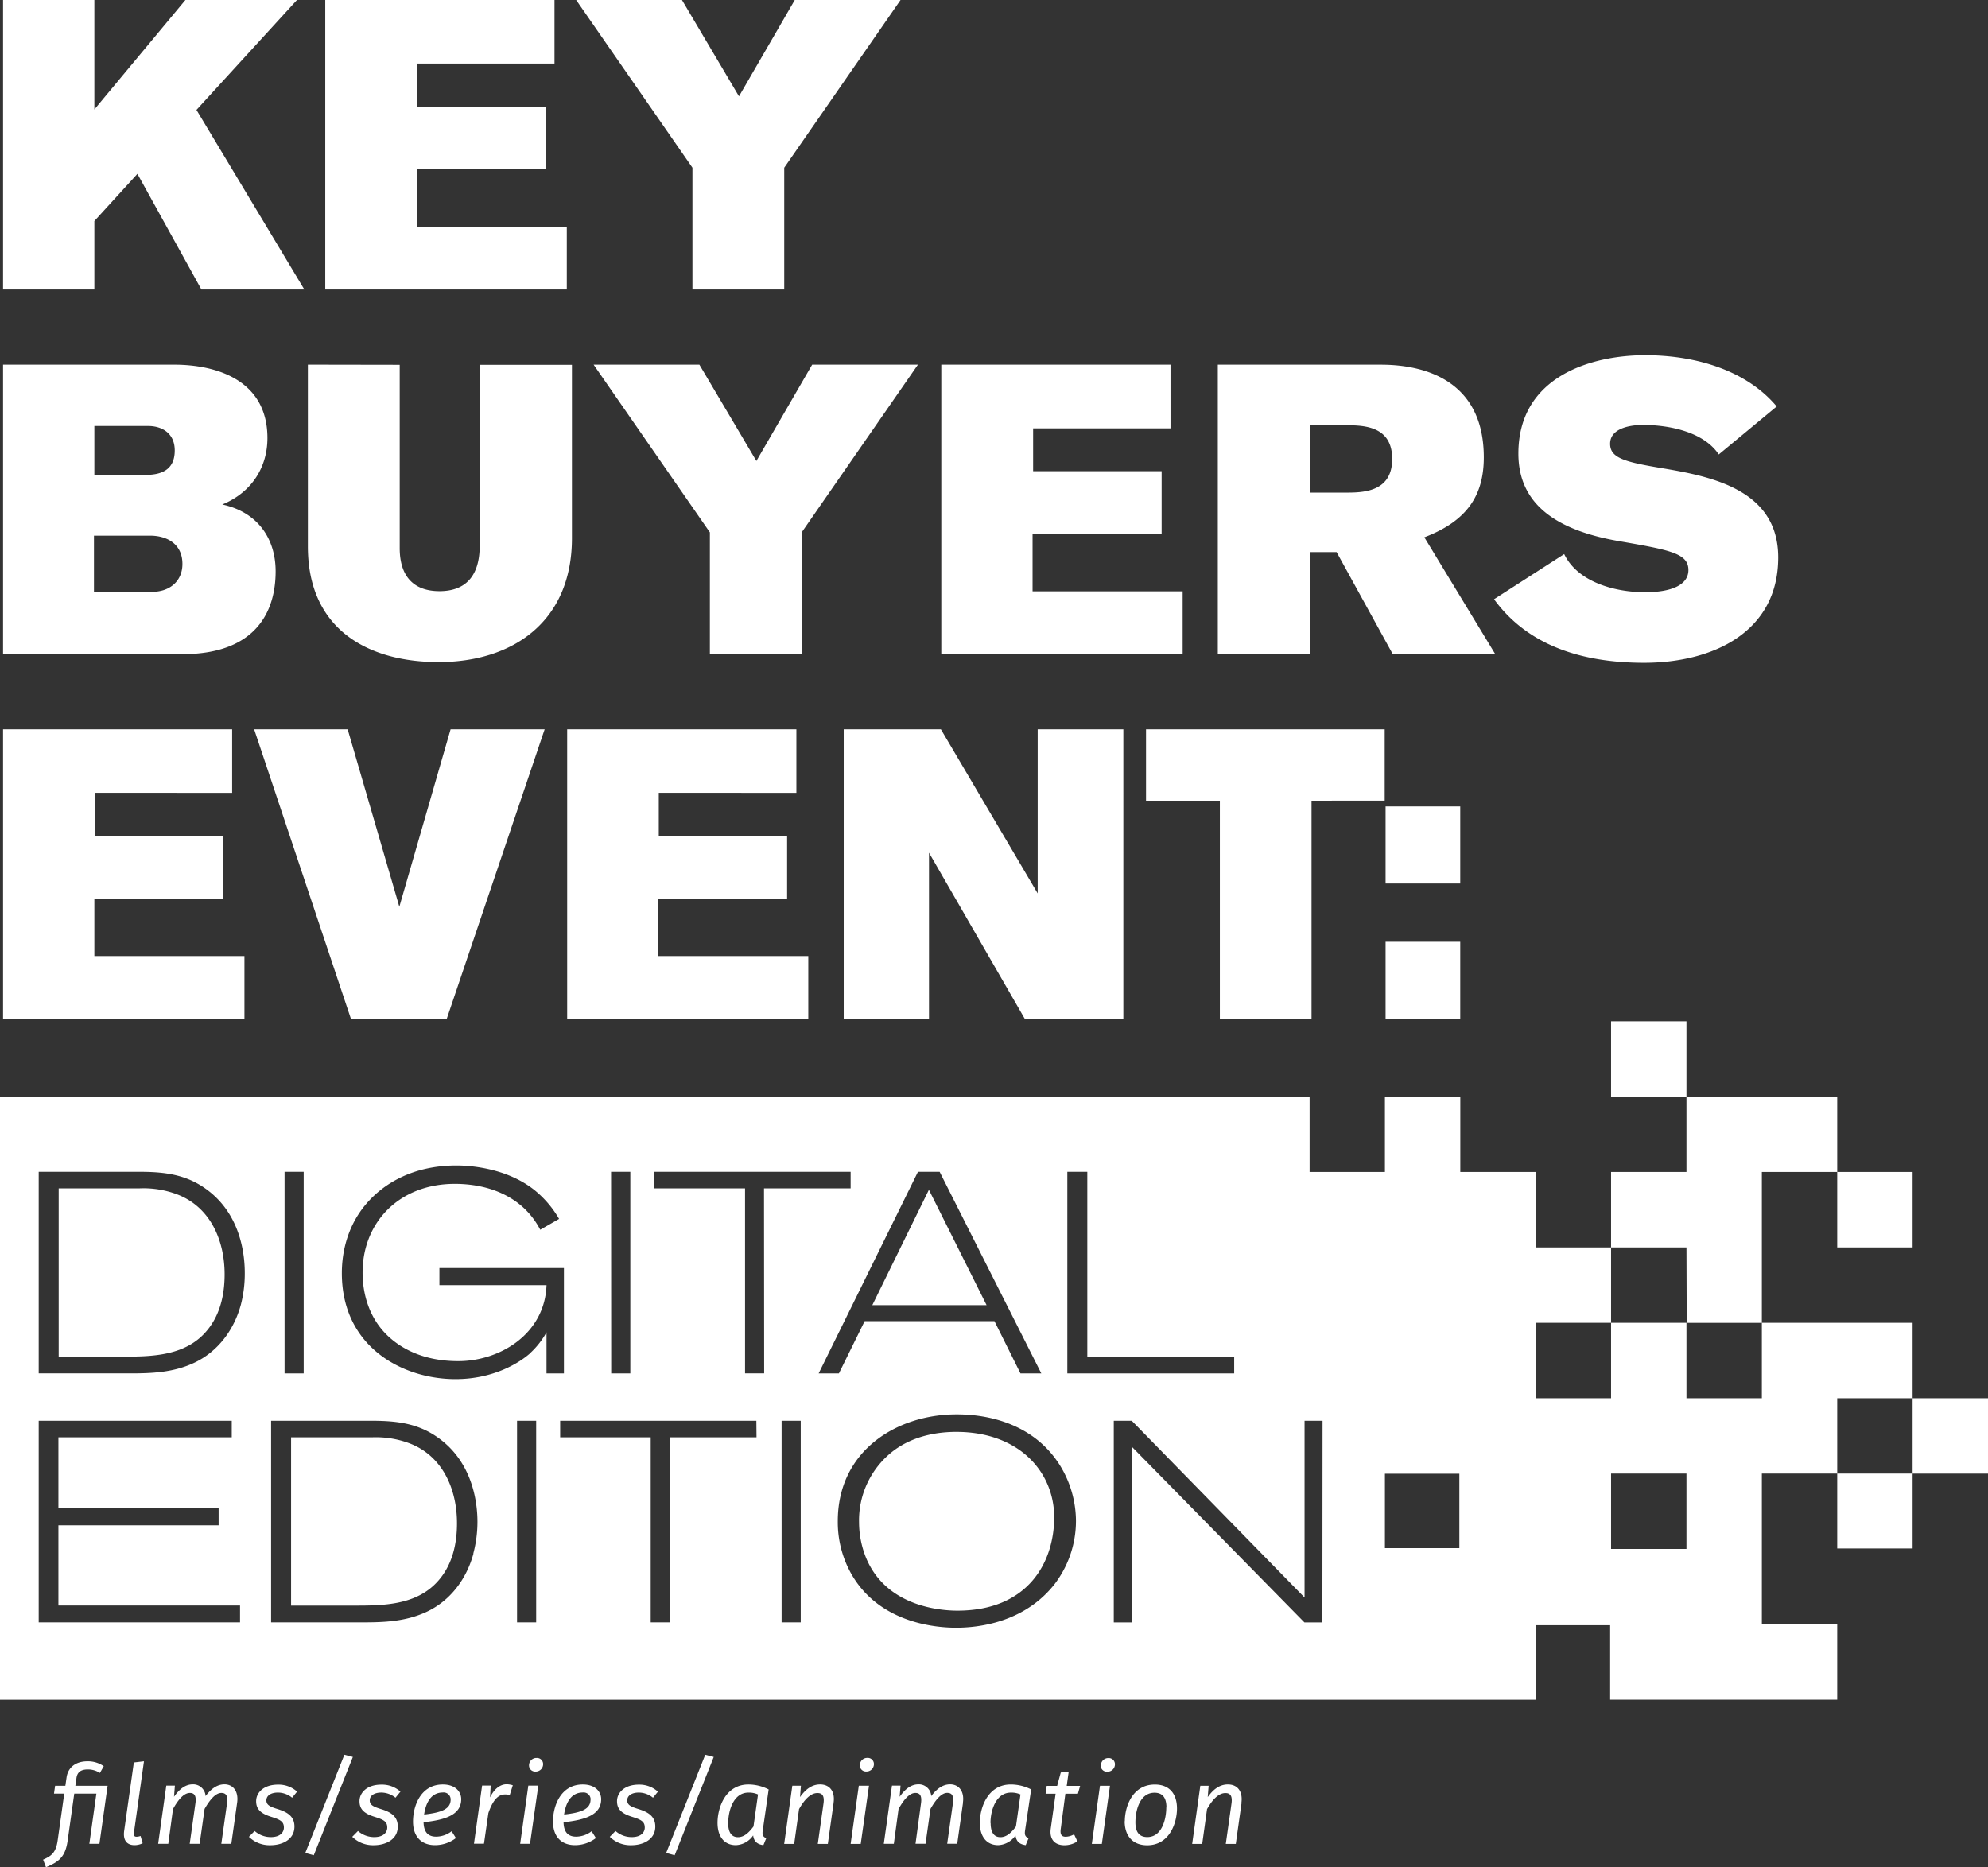 <?xml version="1.0" encoding="UTF-8"?> <svg xmlns="http://www.w3.org/2000/svg" viewBox="0 0 649.71 610.28"><rect x="0" y="0" width="649.71" height="610.28" fill="#333333" stroke="none"/> <defs> <style>.cls-1{fill:#fff;}</style> </defs> <title>KBE2020Asset 14_logo_white</title> <g id="Layer_2" data-name="Layer 2"> <g id="Layer_1-2" data-name="Layer 1"> <path class="cls-1" d="M65.82,94.62,44.91,56.82,30.84,72.24V94.62H1V0H30.84V35.78L60.59,0H97.05L64.21,35.92l35.25,58.7Zm40.48,0V0h74.92V20.77h-44.9V34.84h42V55.35H136.19V74.11h49.05V94.62Zm150-39.81V94.62h-30V54.81L188.3,0h34.58l18.63,31.49L259.74,0h34.57ZM56.84,119.18c14.21,0,30.56,5.23,30.56,24,0,9.38-5,17.69-14.75,21.71,11.8,2.55,17.43,11.39,17.43,21.85,0,12.86-6.17,27.07-30.56,27.07H1V119.18ZM30.71,193.43h19c5.76,0,9.91-3.49,9.91-9.12,0-6.56-5.09-9.24-10.58-9.24H30.71Zm.13-38.2H47.32c4.83,0,9.79-1.21,9.79-8,0-5.63-4.16-8-8.71-8H30.84Zm99.79-36v59.91c0,9.38,4.69,14.07,13,14.07,8.58,0,13.14-5,13.14-14.88v-59.1h30.15v56.69c0,27.21-19.3,40.47-43.55,40.47-22.65,0-42.75-10.32-42.75-37.79V119.18ZM262,174V213.8h-30V174L194,119.18h34.57l18.63,31.49,18.23-31.49H300Zm45.63,39.81V119.18h74.91V140h-44.9V154h42v20.51H337.46v18.76h49.05V213.8Zm143.66-94.62c15.95,0,33.64,6.3,33.64,30.29,0,12.33-5.36,20.77-19.43,26.13l23.18,38.2h-33.5l-18.36-33.37h-8.72V213.8H398V119.18ZM440.52,161c6.3,0,14.47-.93,14.47-11,0-10.45-8.71-11-14.74-11h-12.2v22Zm121.2-12.46c-5.09-7.64-16.75-9.65-24.79-9.65-2.41,0-10.72.4-10.72,6.16,0,4.56,4.55,5.9,16.61,7.91,15.95,2.68,38.33,6.84,38.33,29.22,0,24.39-21.31,34.44-43.82,34.44-20.1,0-37.93-5.49-49.05-20.77L511.2,181.1c4.55,9.38,17,12.46,26.4,12.46,9,0,14.2-2.55,14.2-7.24,0-5.49-6-6.56-23-9.51-19.83-3.49-32.57-11.8-32.57-28.55,0-25.33,24-32.16,41.42-32.16,16.88,0,33.23,5.09,43,16.75ZM1,333V238.36H75.87v20.77H31V273.2h42v20.51H30.84v18.76H79.89V333Zm145,0H114.69L83.06,238.36h30.56l16.89,58,16.75-58H178Zm39.36,0V238.36h74.91v20.77H215.3V273.2h41.94v20.51H215.16v18.76h49V333Zm149.56,0L303.61,278.7V333H275.74V238.36H307.5L339.13,292V238.36h28V333Zm93.71-71.3V333H398.67v-71.3H374.54V238.36h78v23.32Zm24.2,27.07v-25.2h24.4v25.2Zm0,44.23v-25.2h24.4V333Zm98.41,99.36H575.8V383.06h24.63V358.43H551.16v24.63H526.52V407.7h24.64ZM625.07,457V432.34H575.8V457H551.16V432.34H526.52V457H501.88V432.34h24.64V407.7H501.88V383.06H477.25V358.43H452.61v24.63H428V358.43H0V555.52H501.88V531.19h24.34v24.33h74.21V530.89H575.8V481.61h24.63V457ZM348.82,383h6.53v60.38h48v5.51H348.82Zm-149.11,0H206v65.89h-6.25ZM93,383h6.25v65.89H93ZM78.45,530.25H12.65V464.36H75.74v5.41H19.09v23.15H71.45v5.6H19.09v26.22H78.45Zm.28-103.86c-2.24,8.3-7.56,15.49-15.49,19.13-6.72,3.08-13.63,3.36-20.72,3.36H12.65V383h33c9.33,0,16.42,1.21,23.24,6.81C79.48,398.57,80,412,80,416.12A40.46,40.46,0,0,1,78.73,426.39Zm76,81.37c-2.24,8.3-7.56,15.49-15.49,19.13-6.72,3.08-13.63,3.36-20.72,3.36H88.6V464.36h33c9.33,0,16.43,1.21,23.24,6.81,10.64,8.77,11.2,22.21,11.2,26.32A40.46,40.46,0,0,1,154.68,507.76Zm20.5,22.49h-6.25V464.36h6.25Zm-1.72-88.18c-3.46,3.17-12,8.68-24.64,8.68-17.36,0-37.15-10.55-37.15-34.63,0-4,.56-14,8-22.68,4.2-4.95,13.34-12.51,29.49-12.51,3.36,0,16.05.47,25.57,8.12a33.89,33.89,0,0,1,7.94,9.34l-6.16,3.54c-5.69-10.92-16.89-15-27.91-15-18.2,0-30.15,12.6-30.15,29,0,3.08.38,11.58,6.35,18.67,3.55,4.2,11.11,10.27,24.92,10.27,13.63,0,28.28-8.87,28.84-24.83h-35v-5.6h40.69v34.44h-5.69V435.44A26.9,26.9,0,0,1,173.46,442.07Zm73.73,27.7H218.91v60.48h-6.25V469.77H183.07v-5.41h64.12Zm2.5-20.89h-6.25V388.4H213.85V383H278v5.41H249.69Zm11.95,81.37h-6.25V464.36h6.25ZM300,383h7.09l33.23,65.89h-6.81L325,431.8H282.58l-8.41,17.08h-6.62Zm44.05,135.5C333.44,531.28,317.58,532,312.44,532c-5.32,0-24.92-.93-34.35-17.82a34.5,34.5,0,0,1-4.29-17c0-23,19.23-34.91,38.83-34.91,5.6,0,23.71.75,33.69,16.52a34.93,34.93,0,0,1,5.32,18.3A34.11,34.11,0,0,1,344.08,518.49Zm88.13,11.76h-5.88l-56.47-57.49v57.49H364V464.36h5.88l56.47,57.77V464.36h5.88ZM476.94,506H452.61V481.67h24.33Zm74.22.25H526.52V481.61h24.64Zm73.91-98.55V383.06H600.43V407.7Zm-98.55-73.91v24.64h24.64V333.79ZM625.07,457v24.64h24.64V457Zm-24.64,49.09h24.64V481.61H600.43ZM133.59,471.64a31.22,31.22,0,0,0-12-1.87H95.13v55h21c8.86,0,18.85-.18,25.75-6.72,3.55-3.36,7.47-9.33,7.47-20.16C149.36,486.76,144.69,475.74,133.59,471.64ZM57.64,390.27a31.22,31.22,0,0,0-12-1.87H19.18v55h21c8.87,0,18.86-.18,25.76-6.71,3.55-3.37,7.47-9.34,7.47-20.17C73.41,405.39,68.74,394.37,57.64,390.27Zm245.94-1.4-18.49,37.7h37.34Zm9,79.13c-4.86,0-13.26.74-20.44,6.06a28.64,28.64,0,0,0-11.39,23.43,31.24,31.24,0,0,0,2.14,11.29c6.63,16.71,25.3,17.64,30,17.64,23,0,31.64-15.68,31.64-30.61C344.45,481.06,333.07,468,312.54,468ZM32.5,602.62H29.2l2.3-16.39H24.27l-2.16,15.35c-.75,5.36-2.87,6.91-7.08,8.7l-.94-2.48c2.59-1.15,4.17-2.15,4.75-6.22L21,586.23H17.65l.36-2.56h3.35l.39-2.69c.43-3.17,2.81-5.32,6.91-5.32a9.07,9.07,0,0,1,5.25,1.61l-1.26,2.2a7.18,7.18,0,0,0-3.89-1.15c-2.48,0-3.52,1-3.77,2.84l-.36,2.51H35.17Zm11.28-3.7c-.11,1,.07,1.4.86,1.4a4.33,4.33,0,0,0,1.3-.25l.68,2.37a6.19,6.19,0,0,1-2.63.62c-2.51,0-3.84-1.55-3.41-4.68l3.16-22.33,3.31-.39Zm33.73-9.78L75.6,602.62H72.33l1.87-13.23c.4-2.84-.65-3.38-1.87-3.38-2,0-3.92,2.52-5.47,5.22l-1.61,11.39H62l1.87-13.23c.4-2.84-.64-3.38-1.83-3.38-2.08,0-4,2.55-5.5,5.25L55,602.62H51.69l2.66-19h2.81l-.29,3.64c1.72-2.45,3.67-4.07,6.18-4.07a4.09,4.09,0,0,1,4.14,3.85c1.87-2.48,3.85-3.85,6.22-3.85C76.25,583.24,78,585.54,77.51,589.14Zm19.58-3.56-1.62,2a7.33,7.33,0,0,0-4.64-1.69c-2.3,0-3.77,1-3.77,2.55s1.25,2.09,3.81,2.88c3.56,1.11,5.36,2.69,5.36,5.68,0,4.21-3.92,6.08-7.88,6.08a9.64,9.64,0,0,1-7-2.74l1.87-1.9a8,8,0,0,0,5.28,2c3.35,0,4.28-1.83,4.28-3.09,0-1.9-1-2.55-4-3.49-3.63-1.11-5.07-2.58-5.07-5.17s2.23-5.4,7.16-5.4A9,9,0,0,1,97.09,585.58Zm18.23-11.33-12.77,32.11-2.77-.75,12.77-32.08Zm15.55,11.33-1.62,2a7.33,7.33,0,0,0-4.63-1.69c-2.31,0-3.78,1-3.78,2.55s1.26,2.09,3.81,2.88C128.21,592.41,130,594,130,597c0,4.21-3.92,6.08-7.88,6.08a9.68,9.68,0,0,1-7-2.74l1.87-1.9a8.07,8.07,0,0,0,5.29,2c3.34,0,4.28-1.83,4.28-3.09,0-1.9-1-2.55-4-3.49-3.64-1.11-5.07-2.58-5.07-5.17s2.23-5.4,7.15-5.4A8.94,8.94,0,0,1,130.87,585.58Zm7.56,10c.07,3.45,1.69,4.71,4.1,4.71a8.38,8.38,0,0,0,5.07-1.77l1.4,2.23a11.34,11.34,0,0,1-6.79,2.31c-4.64,0-7.23-2.92-7.23-7.7,0-5.18,2.55-12.12,9.75-12.12,4,0,6,2.3,6,4.82C150.73,593.38,145.05,594.86,138.43,595.58Zm8.85-7.41a2.29,2.29,0,0,0-2.59-2.3c-4,0-5.61,3.74-6.08,7.19C144,592.45,147.28,591.4,147.28,588.17Zm20.31-4.68-1,3.21a5.19,5.19,0,0,0-1.55-.19c-2.44,0-4.1,2.23-5.43,6.08l-1.44,10h-3.27l2.66-19h2.81l-.22,3.89c1.44-2.95,3.42-4.32,5.5-4.32A8.17,8.17,0,0,1,167.59,583.49Zm5.63,19.13H170l2.66-19h3.27Zm-.33-25.6a2.41,2.41,0,0,1,2.49-2.44,2,2,0,0,1,2.12,2,2.41,2.41,0,0,1-2.48,2.44A2,2,0,0,1,172.89,577Zm11.29,18.56c.07,3.45,1.69,4.71,4.1,4.71a8.41,8.41,0,0,0,5.07-1.77l1.4,2.23a11.36,11.36,0,0,1-6.79,2.31c-4.64,0-7.23-2.92-7.23-7.7,0-5.18,2.55-12.12,9.74-12.12,4,0,6,2.3,6,4.82C196.48,593.38,190.8,594.86,184.18,595.58Zm8.85-7.41a2.29,2.29,0,0,0-2.59-2.3c-4,0-5.61,3.74-6.08,7.19C189.79,592.45,193,591.4,193,588.17Zm22-2.59-1.62,2a7.35,7.35,0,0,0-4.64-1.69c-2.3,0-3.78,1-3.78,2.55s1.26,2.09,3.82,2.88c3.56,1.11,5.35,2.69,5.35,5.68,0,4.21-3.92,6.08-7.87,6.08a9.64,9.64,0,0,1-7-2.74l1.87-1.9a8,8,0,0,0,5.28,2c3.35,0,4.28-1.83,4.28-3.09,0-1.9-1-2.55-4-3.49-3.63-1.11-5.07-2.58-5.07-5.17s2.23-5.4,7.16-5.4A9,9,0,0,1,215,585.58Zm18.23-11.33-12.77,32.11-2.77-.75,12.77-32.08Zm17.95,10.61-1.94,13.45c-.18,1.33,0,2,1.15,2.48l-.93,2.27c-1.91-.26-3.09-1.12-3.35-3.17a7.22,7.22,0,0,1-5.64,3.17c-3.89,0-6-2.92-6-7.27,0-5.18,2.73-12.55,10.1-12.55A14.64,14.64,0,0,1,251.2,584.86Zm-13.23,11c0,3.16,1.19,4.6,3.2,4.6s3.6-1.51,5.07-3.49l1.48-10.46a7.15,7.15,0,0,0-3.1-.61C239.81,585.87,238,591.59,238,595.83Zm34.44-6.51-1.87,13.3h-3.28l1.87-13.23c.36-2.66-.57-3.38-2-3.38-2.41,0-4.49,2.55-6,5.25l-1.59,11.36h-3.27l2.66-19h2.81l-.29,3.71c1.76-2.48,3.85-4.14,6.58-4.14C271.18,583.24,273,585.54,272.41,589.32Zm8.88,13.3H278l2.67-19H284ZM281,577a2.41,2.41,0,0,1,2.48-2.44,2,2,0,0,1,2.13,2,2.41,2.41,0,0,1-2.49,2.44A2,2,0,0,1,281,577Zm33.74,12.12-1.9,13.48h-3.28l1.87-13.23c.4-2.84-.64-3.38-1.87-3.38-2,0-3.92,2.52-5.46,5.22l-1.62,11.39h-3.27L301,589.39c.39-2.84-.65-3.38-1.84-3.38-2.08,0-4,2.55-5.5,5.25l-1.54,11.36h-3.28l2.67-19h2.8l-.29,3.64c1.73-2.45,3.67-4.07,6.19-4.07a4.07,4.07,0,0,1,4.13,3.85c1.87-2.48,3.85-3.85,6.22-3.85C313.44,583.24,315.21,585.54,314.7,589.14ZM337,584.86,335,598.31c-.18,1.33,0,2,1.15,2.48l-.93,2.27c-1.91-.26-3.09-1.12-3.34-3.17a7.26,7.26,0,0,1-5.65,3.17c-3.88,0-6-2.92-6-7.27,0-5.18,2.73-12.55,10.1-12.55A14.71,14.71,0,0,1,337,584.86Zm-13.24,11c0,3.16,1.19,4.6,3.2,4.6s3.6-1.51,5.07-3.49l1.48-10.46a7.14,7.14,0,0,0-3.09-.61C325.55,585.87,323.71,591.59,323.71,595.83Zm22.92,1.8c-.29,1.9.22,2.66,1.62,2.66a6,6,0,0,0,2.73-.79l1.08,2.3a7.78,7.78,0,0,1-4.21,1.26c-3.27,0-5-2-4.49-5.51l1.58-11.32h-3.27l.36-2.56h3.41l1.19-4.38,2.59-.29-.65,4.67H353l-.72,2.56h-4.1Zm13.42,5h-3.27l2.66-19h3.27Zm-.32-25.6a2.41,2.41,0,0,1,2.48-2.44,2,2,0,0,1,2.12,2,2.41,2.41,0,0,1-2.48,2.44A2,2,0,0,1,359.73,577Zm7.83,18.2c0-4.68,2.41-12,9.82-12,4.71,0,7.23,3,7.23,7.84,0,4.57-2.34,12-9.78,12C370.12,603.06,367.56,600,367.56,595.22Zm13.6-4.5c0-3.31-1.37-4.82-3.89-4.82-4.92,0-6.25,6-6.25,9.68,0,3.3,1.36,4.81,3.92,4.81C379.86,600.39,381.16,594.35,381.16,590.72Zm24.54-1.4-1.87,13.3h-3.27l1.87-13.23c.36-2.66-.58-3.38-2-3.38-2.41,0-4.49,2.55-6,5.25l-1.58,11.36h-3.28l2.66-19H395l-.29,3.71c1.76-2.48,3.85-4.14,6.58-4.14C404.48,583.24,406.24,585.54,405.7,589.32Z"></path> </g> </g> </svg> 
